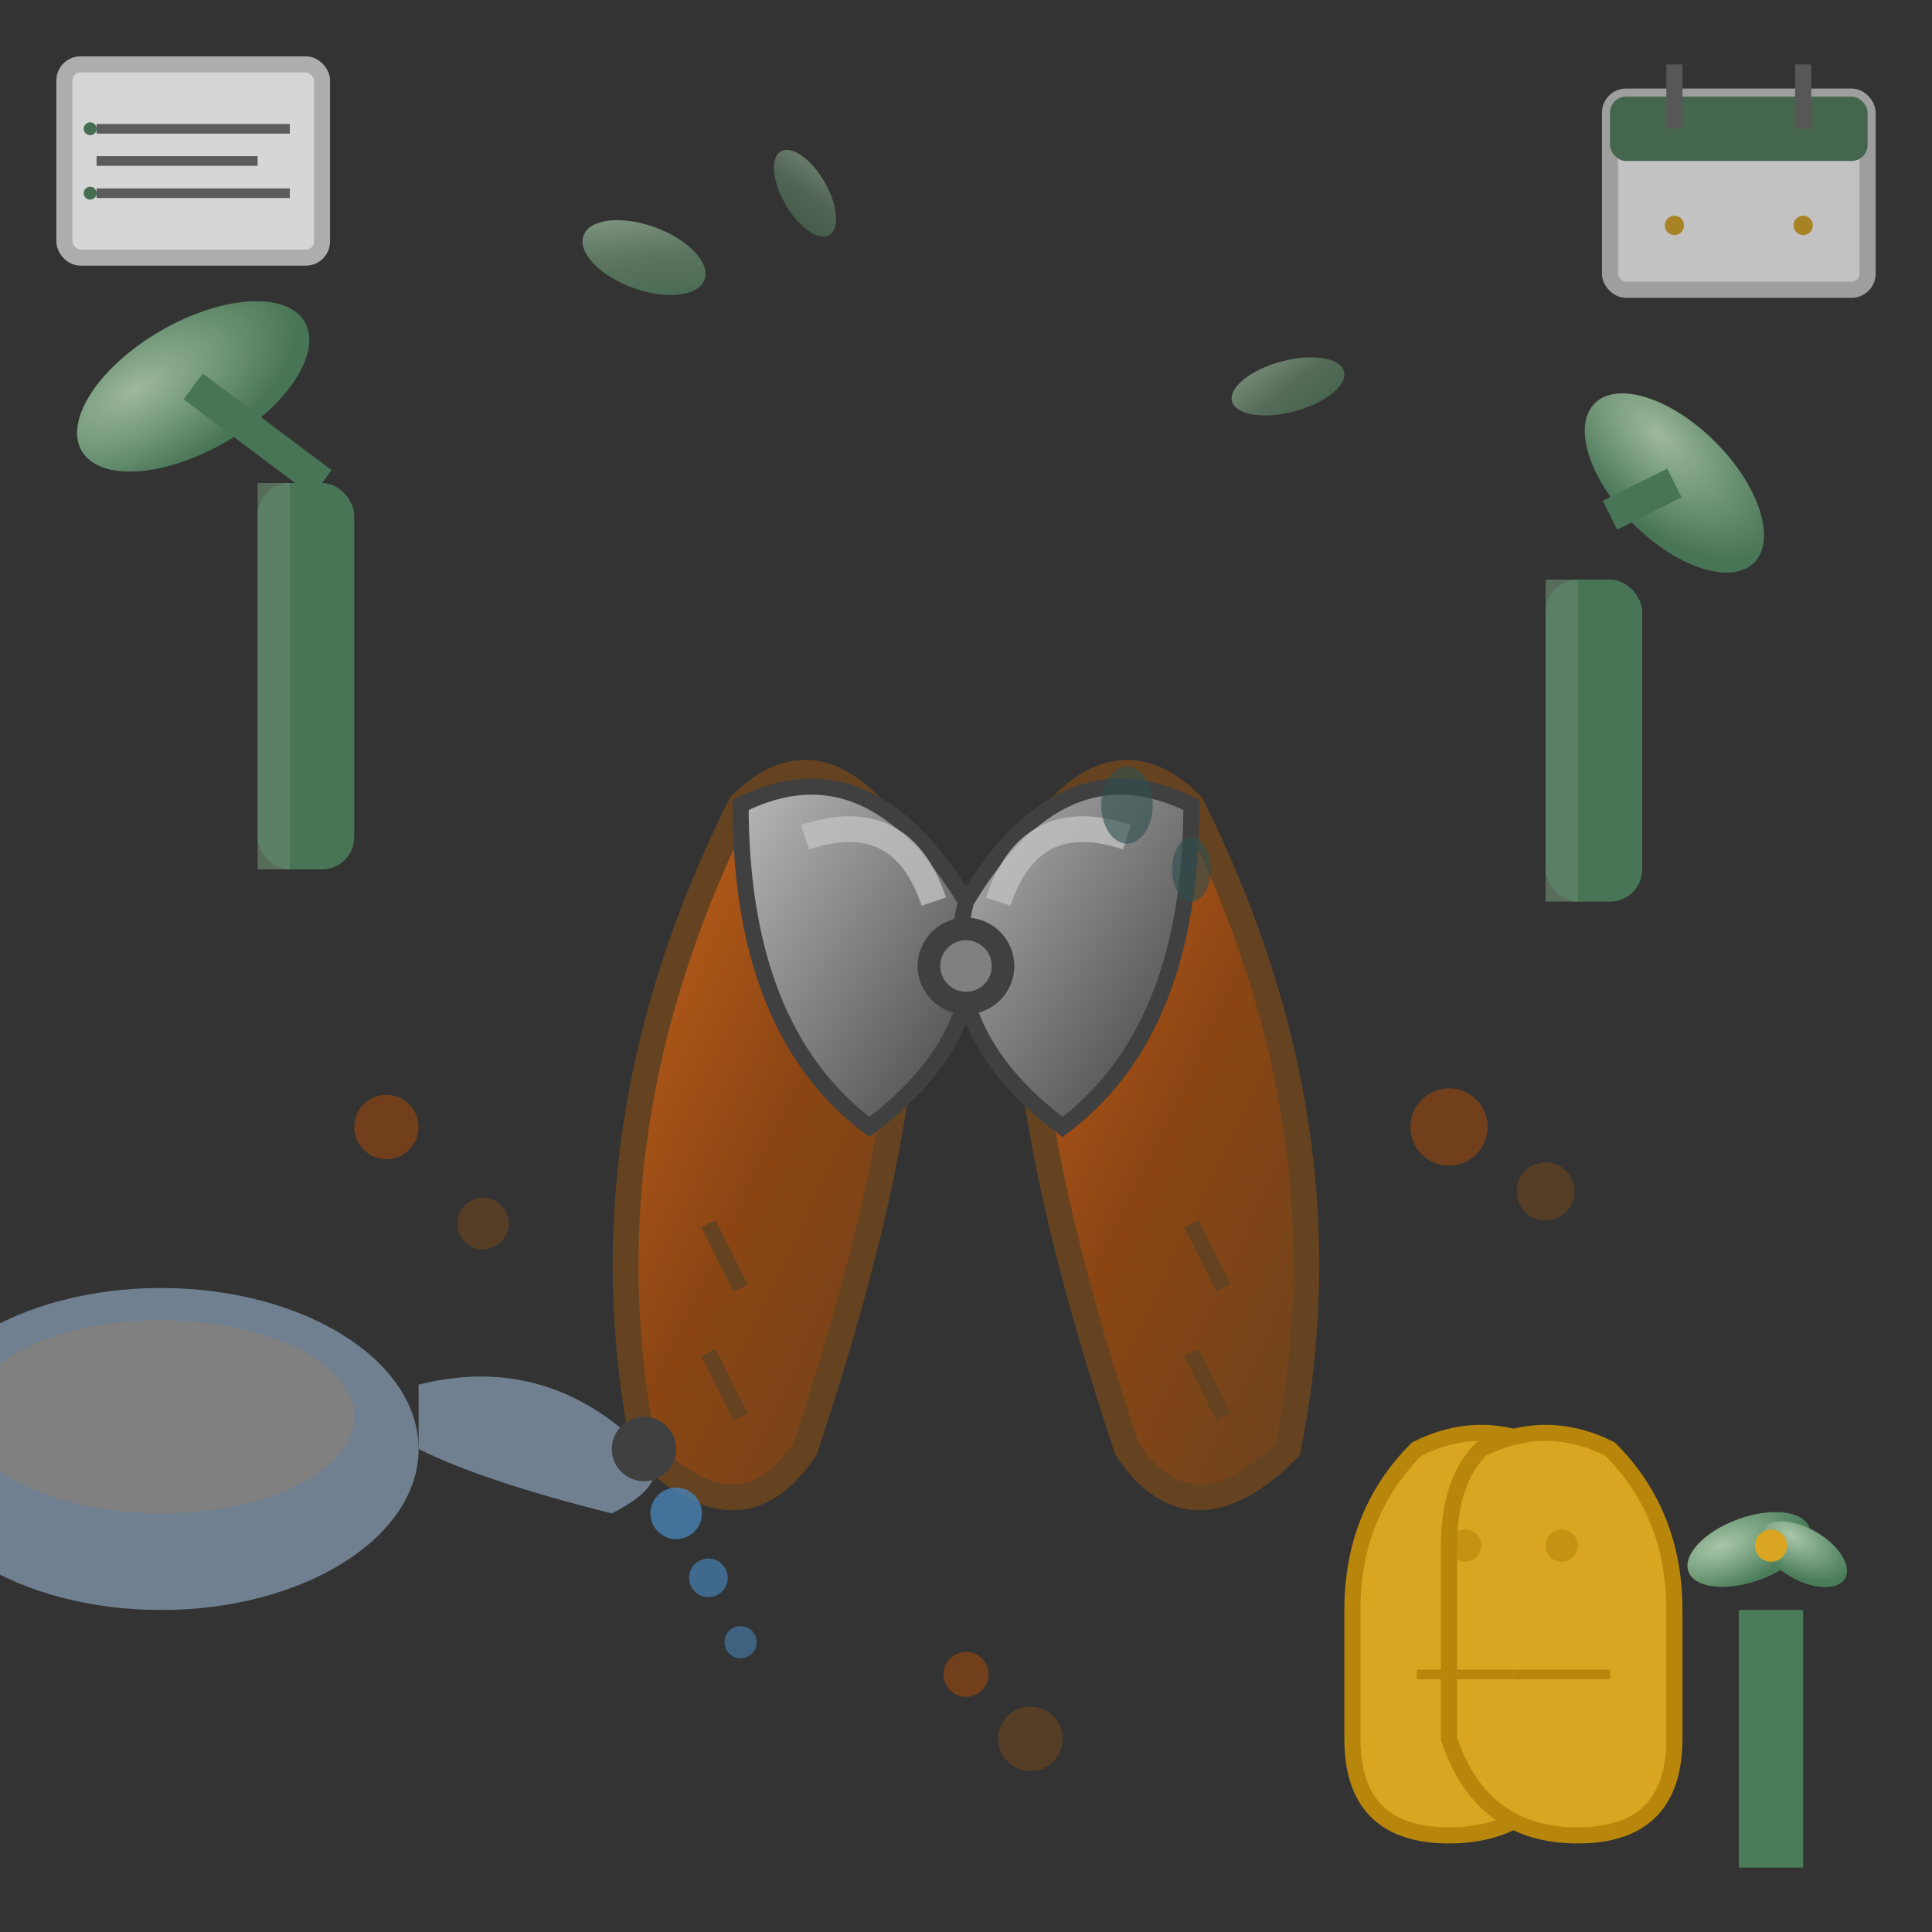 <svg width="60" height="60" viewBox="0 0 60 60" fill="none" xmlns="http://www.w3.org/2000/svg">
  <rect x="0" y="0" width="60" height="60" fill="#333333" stroke="none"/>
  <defs>
    <linearGradient id="toolHandleGradient" x1="0%" y1="0%" x2="100%" y2="100%">
      <stop offset="0%" style="stop-color:#d2691e"/>
      <stop offset="50%" style="stop-color:#8b4513"/>
      <stop offset="100%" style="stop-color:#654321"/>
    </linearGradient>
    
    <linearGradient id="metalGradient" x1="0%" y1="0%" x2="100%" y2="100%">
      <stop offset="0%" style="stop-color:#c0c0c0"/>
      <stop offset="50%" style="stop-color:#808080"/>
      <stop offset="100%" style="stop-color:#404040"/>
    </linearGradient>
    
    <linearGradient id="grassGradient" x1="0%" y1="0%" x2="100%" y2="100%">
      <stop offset="0%" style="stop-color:#a8c7a8"/>
      <stop offset="50%" style="stop-color:#6b8e71"/>
      <stop offset="100%" style="stop-color:#4a7c59"/>
    </linearGradient>
    
    <radialGradient id="leafShine" cx="30%" cy="30%" r="70%">
      <stop offset="0%" style="stop-color:#a8c7a8"/>
      <stop offset="100%" style="stop-color:#4a7c59"/>
    </radialGradient>
  </defs>
  
  <!-- Pruning shears/secateurs main body -->
  <g transform="translate(15, 20)">
    <!-- Left handle -->
    <path d="M5 25 Q3 15, 8 5 Q10 3, 12 5 Q15 10, 10 25 Q8 28, 5 25 Z" 
          fill="url(#toolHandleGradient)" 
          stroke="#654321" 
          stroke-width="0.8"/>
    
    <!-- Right handle -->
    <path d="M25 25 Q27 15, 22 5 Q20 3, 18 5 Q15 10, 20 25 Q22 28, 25 25 Z" 
          fill="url(#toolHandleGradient)" 
          stroke="#654321" 
          stroke-width="0.8"/>
    
    <!-- Left blade -->
    <path d="M8 5 Q12 3, 15 8 Q16 12, 12 15 Q8 12, 8 5 Z" 
          fill="url(#metalGradient)" 
          stroke="#404040" 
          stroke-width="0.5"/>
    
    <!-- Right blade -->
    <path d="M22 5 Q18 3, 15 8 Q14 12, 18 15 Q22 12, 22 5 Z" 
          fill="url(#metalGradient)" 
          stroke="#404040" 
          stroke-width="0.5"/>
    
    <!-- Pivot point -->
    <circle cx="15" cy="10" r="1.5" fill="#404040"/>
    <circle cx="15" cy="10" r="0.8" fill="#808080"/>
    
    <!-- Handle grip texture -->
    <line x1="7" y1="18" x2="8" y2="20" stroke="#654321" stroke-width="0.5"/>
    <line x1="7" y1="22" x2="8" y2="24" stroke="#654321" stroke-width="0.5"/>
    <line x1="22" y1="18" x2="23" y2="20" stroke="#654321" stroke-width="0.5"/>
    <line x1="22" y1="22" x2="23" y2="24" stroke="#654321" stroke-width="0.5"/>
    
    <!-- Blade shine -->
    <path d="M10 6 Q13 5, 14 8" stroke="#c0c0c0" stroke-width="0.8" fill="none" opacity="0.8"/>
    <path d="M20 6 Q17 5, 16 8" stroke="#c0c0c0" stroke-width="0.8" fill="none" opacity="0.8"/>
  </g>
  
  <!-- Cut plant stems and leaves -->
  <g opacity="0.9">
    <!-- Cut stem 1 -->
    <rect x="8" y="15" width="3" height="12" fill="#4a7c59" rx="1"/>
    <rect x="8" y="15" width="1" height="12" fill="#6b8e71" opacity="0.7"/>
    
    <!-- Cut stem 2 -->
    <rect x="48" y="18" width="3" height="10" fill="#4a7c59" rx="1"/>
    <rect x="48" y="18" width="1" height="10" fill="#6b8e71" opacity="0.7"/>
    
    <!-- Leaves being cut -->
    <ellipse cx="6" cy="12" rx="4" ry="2" fill="url(#leafShine)" transform="rotate(-30 6 12)"/>
    <line x1="6" y1="12" x2="10" y2="15" stroke="#4a7c59" stroke-width="1"/>
    
    <ellipse cx="52" cy="15" rx="3.5" ry="1.8" fill="url(#leafShine)" transform="rotate(45 52 15)"/>
    <line x1="50" y1="16" x2="52" y2="15" stroke="#4a7c59" stroke-width="1"/>
    
    <!-- Small cut leaves falling -->
    <ellipse cx="20" cy="8" rx="2" ry="1" fill="url(#grassGradient)" transform="rotate(20 20 8)" opacity="0.8"/>
    <ellipse cx="40" cy="12" rx="1.8" ry="0.8" fill="url(#grassGradient)" transform="rotate(-15 40 12)" opacity="0.7"/>
    <ellipse cx="25" cy="6" rx="1.5" ry="0.7" fill="url(#grassGradient)" transform="rotate(60 25 6)" opacity="0.6"/>
  </g>
  
  <!-- Watering can (secondary tool) -->
  <g transform="translate(5, 45)">
    <!-- Can body -->
    <ellipse cx="0" cy="0" rx="8" ry="5" fill="#708090"/>
    <ellipse cx="0" cy="-1" rx="6" ry="3" fill="#808080"/>
    
    <!-- Spout -->
    <path d="M8 -2 Q12 -3, 15 0 Q16 1, 14 2 Q10 1, 8 0" fill="#708090"/>
    <circle cx="15" cy="0" r="1" fill="#404040"/>
    
    <!-- Handle -->
    <path d="M-6 -2 Q-10 -4, -10 0 Q-10 4, -6 2" stroke="#606060" stroke-width="2" fill="none"/>
    
    <!-- Water drops -->
    <circle cx="16" cy="2" r="0.8" fill="#4682b4" opacity="0.8"/>
    <circle cx="17" cy="4" r="0.6" fill="#4682b4" opacity="0.7"/>
    <circle cx="18" cy="6" r="0.5" fill="#4682b4" opacity="0.6"/>
  </g>
  
  <!-- Garden gloves -->
  <g transform="translate(42, 42)">
    <!-- Left glove -->
    <path d="M0 8 Q0 5, 2 3 Q4 2, 6 3 Q7 4, 7 6 L7 12 Q6 15, 3 15 Q0 15, 0 12 Z" 
          fill="#daa520" 
          stroke="#b8860b" 
          stroke-width="0.5"/>
    
    <!-- Right glove -->
    <path d="M10 8 Q10 5, 8 3 Q6 2, 4 3 Q3 4, 3 6 L3 12 Q4 15, 7 15 Q10 15, 10 12 Z" 
          fill="#daa520" 
          stroke="#b8860b" 
          stroke-width="0.5"/>
    
    <!-- Glove details -->
    <line x1="2" y1="10" x2="5" y2="10" stroke="#b8860b" stroke-width="0.3"/>
    <line x1="5" y1="10" x2="8" y2="10" stroke="#b8860b" stroke-width="0.3"/>
    <circle cx="3.5" cy="6" r="0.5" fill="#b8860b" opacity="0.6"/>
    <circle cx="6.5" cy="6" r="0.5" fill="#b8860b" opacity="0.6"/>
  </g>
  
  <!-- Fertilizer/soil particles -->
  <g opacity="0.7">
    <circle cx="12" cy="35" r="1" fill="#8b4513"/>
    <circle cx="15" cy="38" r="0.8" fill="#654321"/>
    <circle cx="45" cy="35" r="1.2" fill="#8b4513"/>
    <circle cx="48" cy="37" r="0.9" fill="#654321"/>
    <circle cx="30" cy="52" r="0.7" fill="#8b4513"/>
    <circle cx="32" cy="54" r="1" fill="#654321"/>
  </g>
  
  <!-- Tool maintenance oil drops -->
  <g opacity="0.6">
    <ellipse cx="35" cy="25" rx="0.8" ry="1.2" fill="#2f4f4f"/>
    <ellipse cx="37" cy="27" rx="0.6" ry="1" fill="#2f4f4f"/>
  </g>
  
  <!-- Small plants being maintained -->
  <g transform="translate(55, 50)">
    <rect x="-1" y="0" width="2" height="8" fill="#4a7c59"/>
    <ellipse cx="0" cy="-2" rx="2" ry="1" fill="url(#leafShine)" transform="rotate(-20)"/>
    <ellipse cx="0" cy="-2" rx="1.5" ry="0.8" fill="url(#leafShine)" transform="rotate(30)"/>
    <circle cx="0" cy="-2" r="0.5" fill="#daa520"/>
  </g>
  
  <!-- Maintenance schedule/checklist element -->
  <g transform="translate(2, 2)" opacity="0.8">
    <rect x="0" y="0" width="8" height="6" fill="#ffffff" stroke="#cccccc" stroke-width="0.5" rx="0.5"/>
    <line x1="1" y1="2" x2="7" y2="2" stroke="#666666" stroke-width="0.3"/>
    <line x1="1" y1="3" x2="6" y2="3" stroke="#666666" stroke-width="0.3"/>
    <line x1="1" y1="4" x2="7" y2="4" stroke="#666666" stroke-width="0.3"/>
    <circle cx="0.8" cy="2" r="0.2" fill="#4a7c59"/>
    <circle cx="0.8" cy="4" r="0.2" fill="#4a7c59"/>
  </g>
  
  <!-- Calendar/schedule icon -->
  <g transform="translate(50, 2)" opacity="0.7">
    <rect x="0" y="1" width="8" height="6" fill="#ffffff" stroke="#cccccc" stroke-width="0.5" rx="0.5"/>
    <rect x="0" y="1" width="8" height="2" fill="#4a7c59" rx="0.5"/>
    <line x1="2" y1="0" x2="2" y2="2" stroke="#666666" stroke-width="0.5"/>
    <line x1="6" y1="0" x2="6" y2="2" stroke="#666666" stroke-width="0.5"/>
    <circle cx="2" cy="5" r="0.3" fill="#daa520"/>
    <circle cx="6" cy="5" r="0.3" fill="#daa520"/>
  </g>
</svg>
